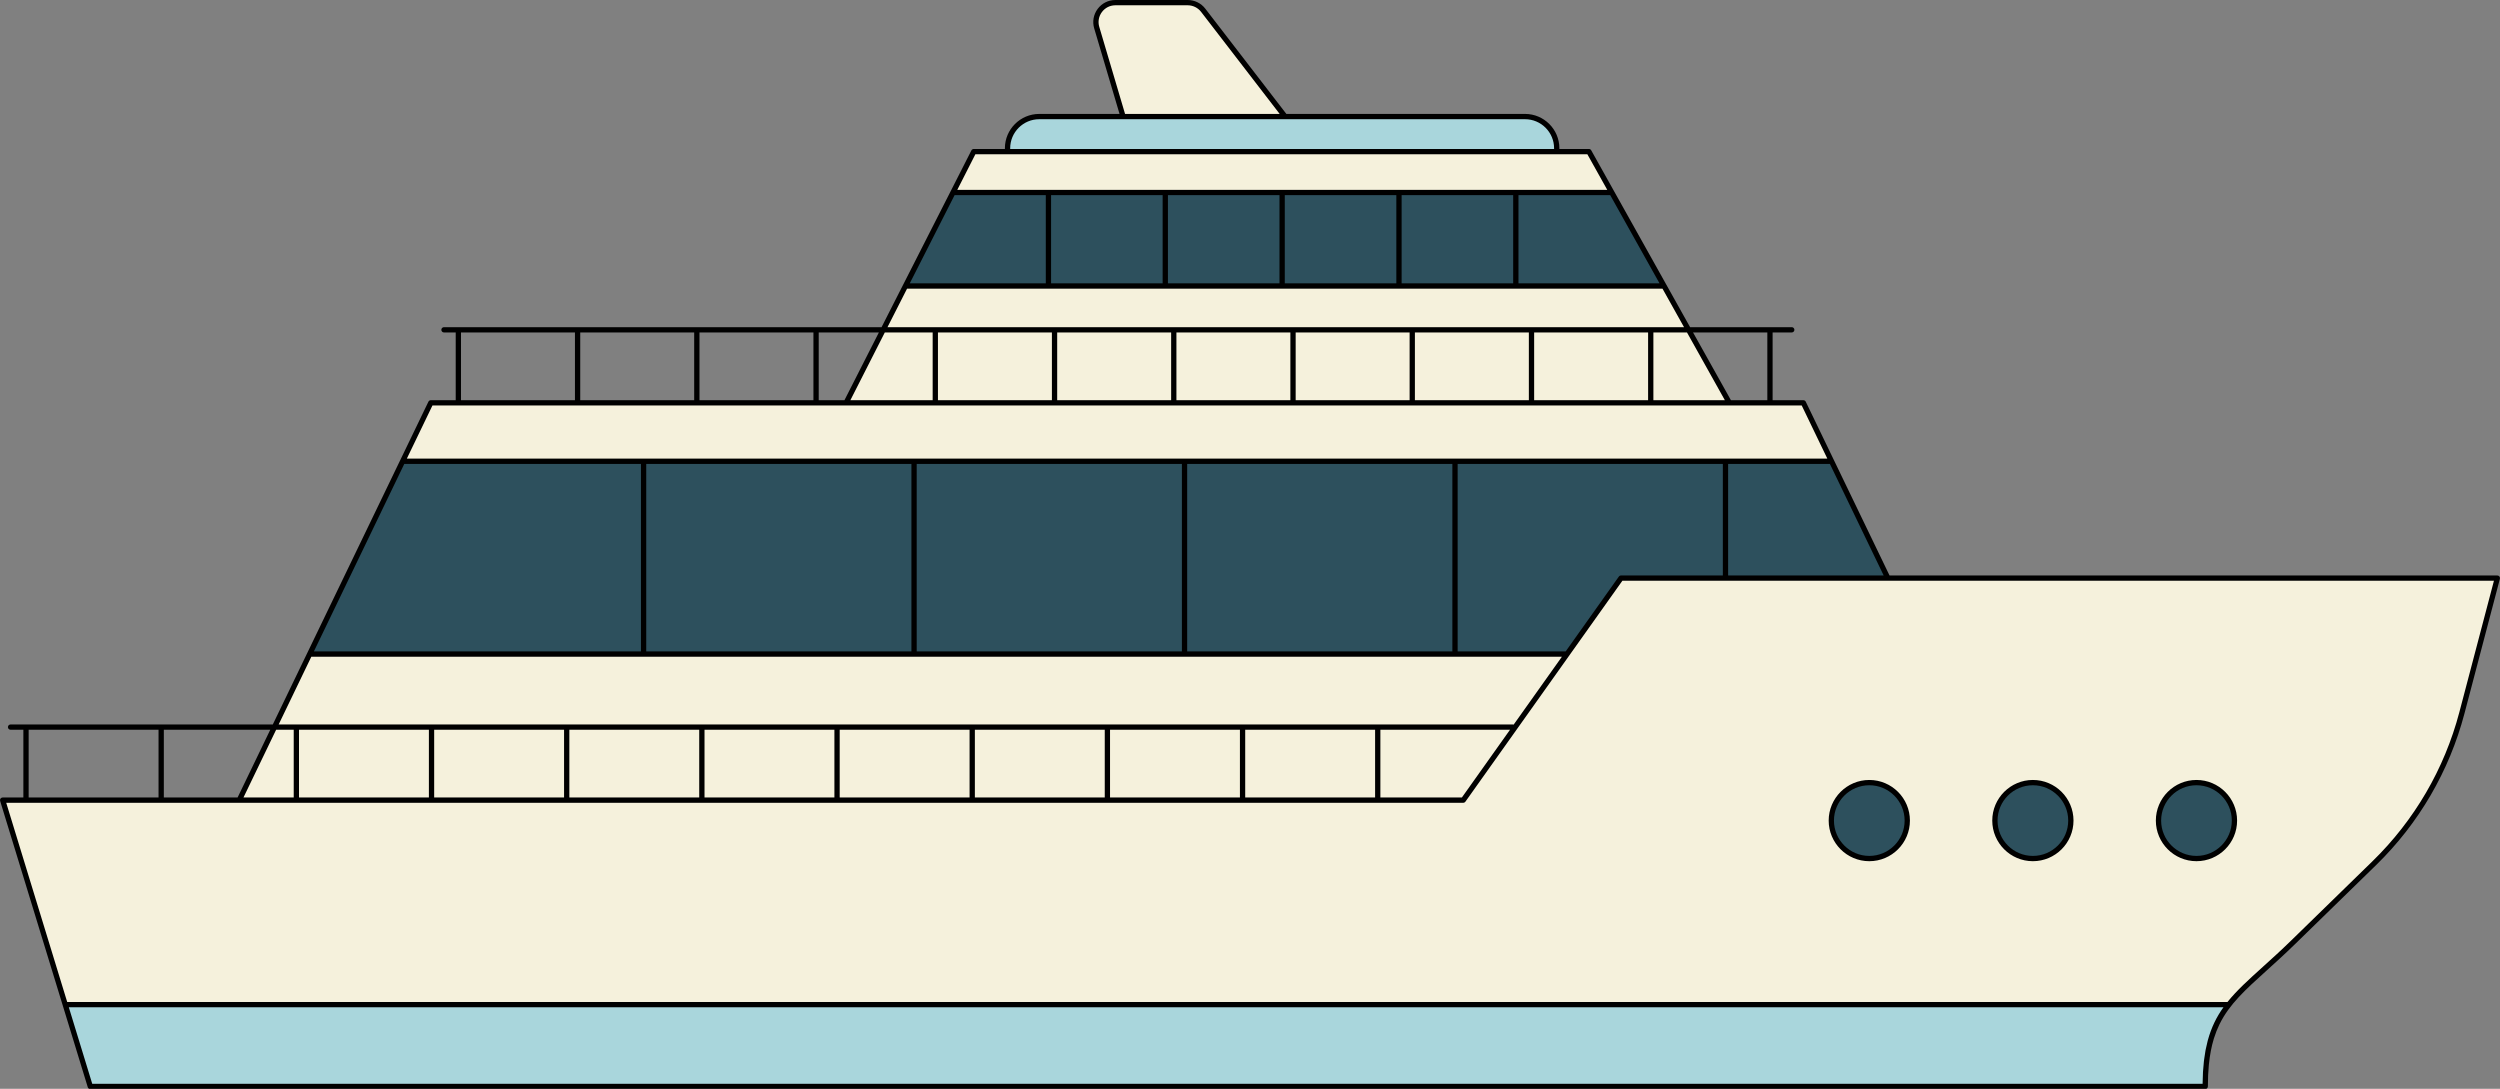 <?xml version="1.0" encoding="UTF-8" standalone="no"?><svg xmlns="http://www.w3.org/2000/svg" xmlns:xlink="http://www.w3.org/1999/xlink" fill="#000000" height="206" preserveAspectRatio="xMidYMid meet" version="1" viewBox="-0.0 0.0 473.0 206.0" width="473" zoomAndPan="magnify"><rect x="-0.0" y="0.0" width="473.0" height="206.0" fill="#808080" stroke="none"/><g id="change1_1"><path d="M472.5,109.38l-6.711,25.503c-2.841,10.797-8.566,20.619-16.56,28.413l-15.378,14.993 c-10.627,10.362-16.621,12.416-16.621,27.259l0,0H17.081L0.5,151.385h276.347l29.845-42.005H472.5z M300.622,28.687H184.233 l-24.158,47.532h167.12L300.622,28.687z M306.692,109.38h50.495L341.2,76.219H81.505l-36.237,75.166h231.578L306.692,109.38z M227.638,1.935C226.941,1.03,225.863,0.5,224.72,0.5h-13.687c-2.461,0-4.23,2.368-3.531,4.728l4.984,16.827h30.646L227.638,1.935z" fill="#f5f1dc"/></g><g id="change2_1"><path d="M180.301,36.425h124.648l9.888,17.686H171.312L180.301,36.425z M306.692,109.38h50.495l-10.658-22.108 H76.176L58.59,123.75h237.891L306.692,109.38z M353.671,148.069c-3.968,0-7.185,3.217-7.185,7.185s3.217,7.185,7.185,7.185 s7.185-3.217,7.185-7.185S357.639,148.069,353.671,148.069z M384.622,148.069c-3.968,0-7.185,3.217-7.185,7.185 s3.217,7.185,7.185,7.185s7.185-3.217,7.185-7.185S388.59,148.069,384.622,148.069z M415.573,148.069 c-3.968,0-7.185,3.217-7.185,7.185s3.217,7.185,7.185,7.185s7.185-3.217,7.185-7.185S419.541,148.069,415.573,148.069z" fill="#2d505d"/></g><g id="change3_1"><path d="M294.533,28.687H190.626v-0.632c0-3.314,2.686-6,6-6h91.906c3.314,0,6,2.686,6,6V28.687z M12.343,190.074 l4.737,15.475h400.15c0-7.534,1.547-11.772,4.457-15.475H12.343z" fill="#a9d6dc"/></g><g id="change4_1"><path d="M472.896,109.075c-0.095-0.123-0.241-0.195-0.396-0.195h-115l-10.521-21.825c0,0-0.001-0.001-0.001-0.001l-5.328-11.053 c-0.083-0.173-0.258-0.283-0.45-0.283h-5.821V62.901H339c0.276,0,0.5-0.224,0.5-0.5s-0.224-0.5-0.5-0.5h-19.235l-10.89-19.479 l-3.49-6.242c0,0,0,0,0,0l-4.326-7.738c-0.089-0.158-0.256-0.256-0.437-0.256h-5.589v-0.132c0-3.584-2.916-6.5-6.5-6.5h-45.155 L228.034,1.63C227.248,0.609,226.009,0,224.721,0h-13.688c-1.333,0-2.554,0.612-3.352,1.68c-0.797,1.067-1.037,2.413-0.659,3.69 l4.794,16.185h-15.19c-3.584,0-6.5,2.916-6.5,6.5v0.132h-5.893c-0.188,0-0.36,0.105-0.446,0.273l-5.34,10.507l-7.582,14.917 c0,0,0,0.001,0,0.001l-4.074,8.016H84c-0.276,0-0.5,0.224-0.5,0.5s0.224,0.5,0.5,0.5h2.22v12.817h-4.715 c-0.192,0-0.367,0.11-0.45,0.283l-5.329,11.053c0,0,0,0-0.001,0.001L58.14,123.533c0,0,0,0,0,0l-6.524,13.534H2 c-0.276,0-0.5,0.224-0.5,0.5s0.224,0.5,0.5,0.5h2.421v12.817H0.5c-0.159,0-0.308,0.075-0.402,0.203 c-0.094,0.127-0.123,0.292-0.076,0.443l16.581,54.164c0.064,0.21,0.258,0.354,0.478,0.354h400.15c0.276,0,0.5-0.224,0.5-0.5 c0-0.695,0.016-1.357,0.043-1.997c0.003-0.068,0.005-0.137,0.008-0.204c0.029-0.633,0.072-1.24,0.128-1.824 c0.004-0.042,0.008-0.084,0.012-0.126c0.181-1.82,0.49-3.409,0.923-4.835c0.012-0.041,0.025-0.081,0.038-0.121 c0.285-0.918,0.623-1.768,1.011-2.57c0.021-0.043,0.041-0.086,0.063-0.129c1.857-3.759,4.841-6.458,8.829-10.061 c1.616-1.46,3.448-3.114,5.416-5.033l15.377-14.993c8.058-7.856,13.831-17.761,16.695-28.645l6.711-25.503 C473.023,109.358,472.99,109.198,472.896,109.075z M306.692,108.88c-0.162,0-0.313,0.079-0.407,0.21l-10.062,14.159h-20.436V87.772 h50.174v21.108H306.692z M224.614,123.25V87.772h50.174v35.478H224.614z M173.44,123.25V87.772h50.174v35.478H173.44z M122.267,123.25V87.772h50.174v35.478H122.267z M59.386,123.25L76.49,87.772h44.777v35.478H59.386z M326.962,87.772h19.253 l10.176,21.108h-29.429V87.772z M334.379,62.901v12.817h-6.889l-7.166-12.817H334.379z M290.26,75.719V62.901h21.56v12.817H290.26z M267.699,75.719V62.901h21.561v12.817H267.699z M245.14,75.719V62.901h21.56v12.817H245.14z M222.579,75.719V62.901h21.56v12.817 H222.579z M200.02,75.719V62.901h21.56v12.817H200.02z M177.46,75.719V62.901h21.56v12.817H177.46z M160.891,75.719l6.514-12.817 h9.055v12.817H160.891z M312.819,62.901h6.359l7.166,12.817h-13.524V62.901z M313.983,53.611h-26.688V36.925h17.36l2.83,5.063 L313.983,53.611z M265.187,53.611V36.925h21.107v16.686H265.187z M243.08,53.611V36.925h21.107v16.686H243.08z M220.972,53.611 V36.925h21.108v16.686H220.972z M198.864,53.611V36.925h21.107v16.686H198.864z M172.127,53.611l7.232-14.229l1.249-2.457h17.257 v16.686H172.127z M207.982,5.086c-0.288-0.972-0.105-1.995,0.501-2.808C209.09,1.466,210.019,1,211.033,1h13.688 c0.98,0,1.923,0.464,2.521,1.241l14.873,19.314H212.86L207.982,5.086z M191.126,28.055c0-3.033,2.467-5.5,5.5-5.5h15.86h30.646 h45.401c3.032,0,5.5,2.467,5.5,5.5v0.132H191.126V28.055z M184.54,29.187h6.086h103.907h5.796l3.767,6.738h-122.98L184.54,29.187z M171.618,54.611h142.924l4.076,7.291H167.913L171.618,54.611z M159.769,75.719H154.9V62.901h11.383L159.769,75.719z M132.34,75.719 V62.901h21.56v12.817H132.34z M109.78,75.719V62.901h21.56v12.817H109.78z M87.22,62.901h21.56v12.817H87.22V62.901z M81.819,76.719 h4.901h73.355h167.121h7.683h6.007l4.847,10.054H76.972L81.819,76.719z M58.904,124.25h236.61l-9.128,12.846 c-0.046-0.014-0.093-0.029-0.144-0.029H52.725L58.904,124.25z M235.593,150.885v-12.817h24.575v12.817H235.593z M210.018,150.885 v-12.817h24.575v12.817H210.018z M184.444,150.885v-12.817h24.575v12.817H184.444z M158.869,150.885v-12.817h24.575v12.817H158.869z M133.294,150.885v-12.817h24.575v12.817H133.294z M107.72,150.885v-12.817h24.574v12.817H107.72z M82.145,150.885v-12.817h24.575 v12.817H82.145z M56.571,150.885v-12.817h24.575v12.817H56.571z M46.064,150.885l6.179-12.817h3.328v12.817H46.064z M261.168,138.067h24.527l-9.106,12.817h-15.421V138.067z M44.954,150.885H30.996v-12.817h20.137L44.954,150.885z M5.421,138.067 h24.575v12.817H5.421V138.067z M17.45,205.049l-4.431-14.476H420.68c-1.3,1.809-2.287,3.794-2.951,6.222 c-0.012,0.042-0.023,0.084-0.035,0.126c-0.132,0.495-0.25,1.012-0.355,1.547c-0.022,0.111-0.047,0.22-0.067,0.333 c-0.085,0.466-0.157,0.955-0.222,1.455c-0.022,0.17-0.05,0.335-0.07,0.508c-0.054,0.474-0.093,0.976-0.129,1.482 c-0.014,0.198-0.036,0.386-0.047,0.589c-0.04,0.706-0.065,1.441-0.072,2.214H17.45z M465.306,134.757 c-2.818,10.708-8.499,20.453-16.426,28.182l-15.377,14.993c-1.955,1.906-3.779,3.554-5.389,5.008 c-2.677,2.419-4.913,4.442-6.677,6.634H12.713L1.176,151.885h3.746h40.347h231.579c0.162,0,0.313-0.078,0.407-0.21l29.696-41.794 h50.236h114.665L465.306,134.757z M345.986,155.254c0,4.237,3.447,7.685,7.685,7.685c4.238,0,7.686-3.447,7.686-7.685 s-3.447-7.685-7.686-7.685C349.434,147.569,345.986,151.017,345.986,155.254z M360.356,155.254c0,3.686-2.999,6.685-6.686,6.685 c-3.686,0-6.685-2.999-6.685-6.685s2.999-6.685,6.685-6.685C357.357,148.569,360.356,151.568,360.356,155.254z M384.622,162.938 c4.237,0,7.685-3.447,7.685-7.685s-3.447-7.685-7.685-7.685c-4.238,0-7.686,3.447-7.686,7.685S380.384,162.938,384.622,162.938z M384.622,148.569c3.686,0,6.685,2.999,6.685,6.685s-2.999,6.685-6.685,6.685c-3.687,0-6.686-2.999-6.686-6.685 S380.935,148.569,384.622,148.569z M415.572,162.938c4.238,0,7.686-3.447,7.686-7.685s-3.447-7.685-7.686-7.685 c-4.237,0-7.685,3.447-7.685,7.685S411.335,162.938,415.572,162.938z M415.572,148.569c3.687,0,6.686,2.999,6.686,6.685 s-2.999,6.685-6.686,6.685c-3.686,0-6.685-2.999-6.685-6.685S411.887,148.569,415.572,148.569z" fill="inherit"/></g></svg>